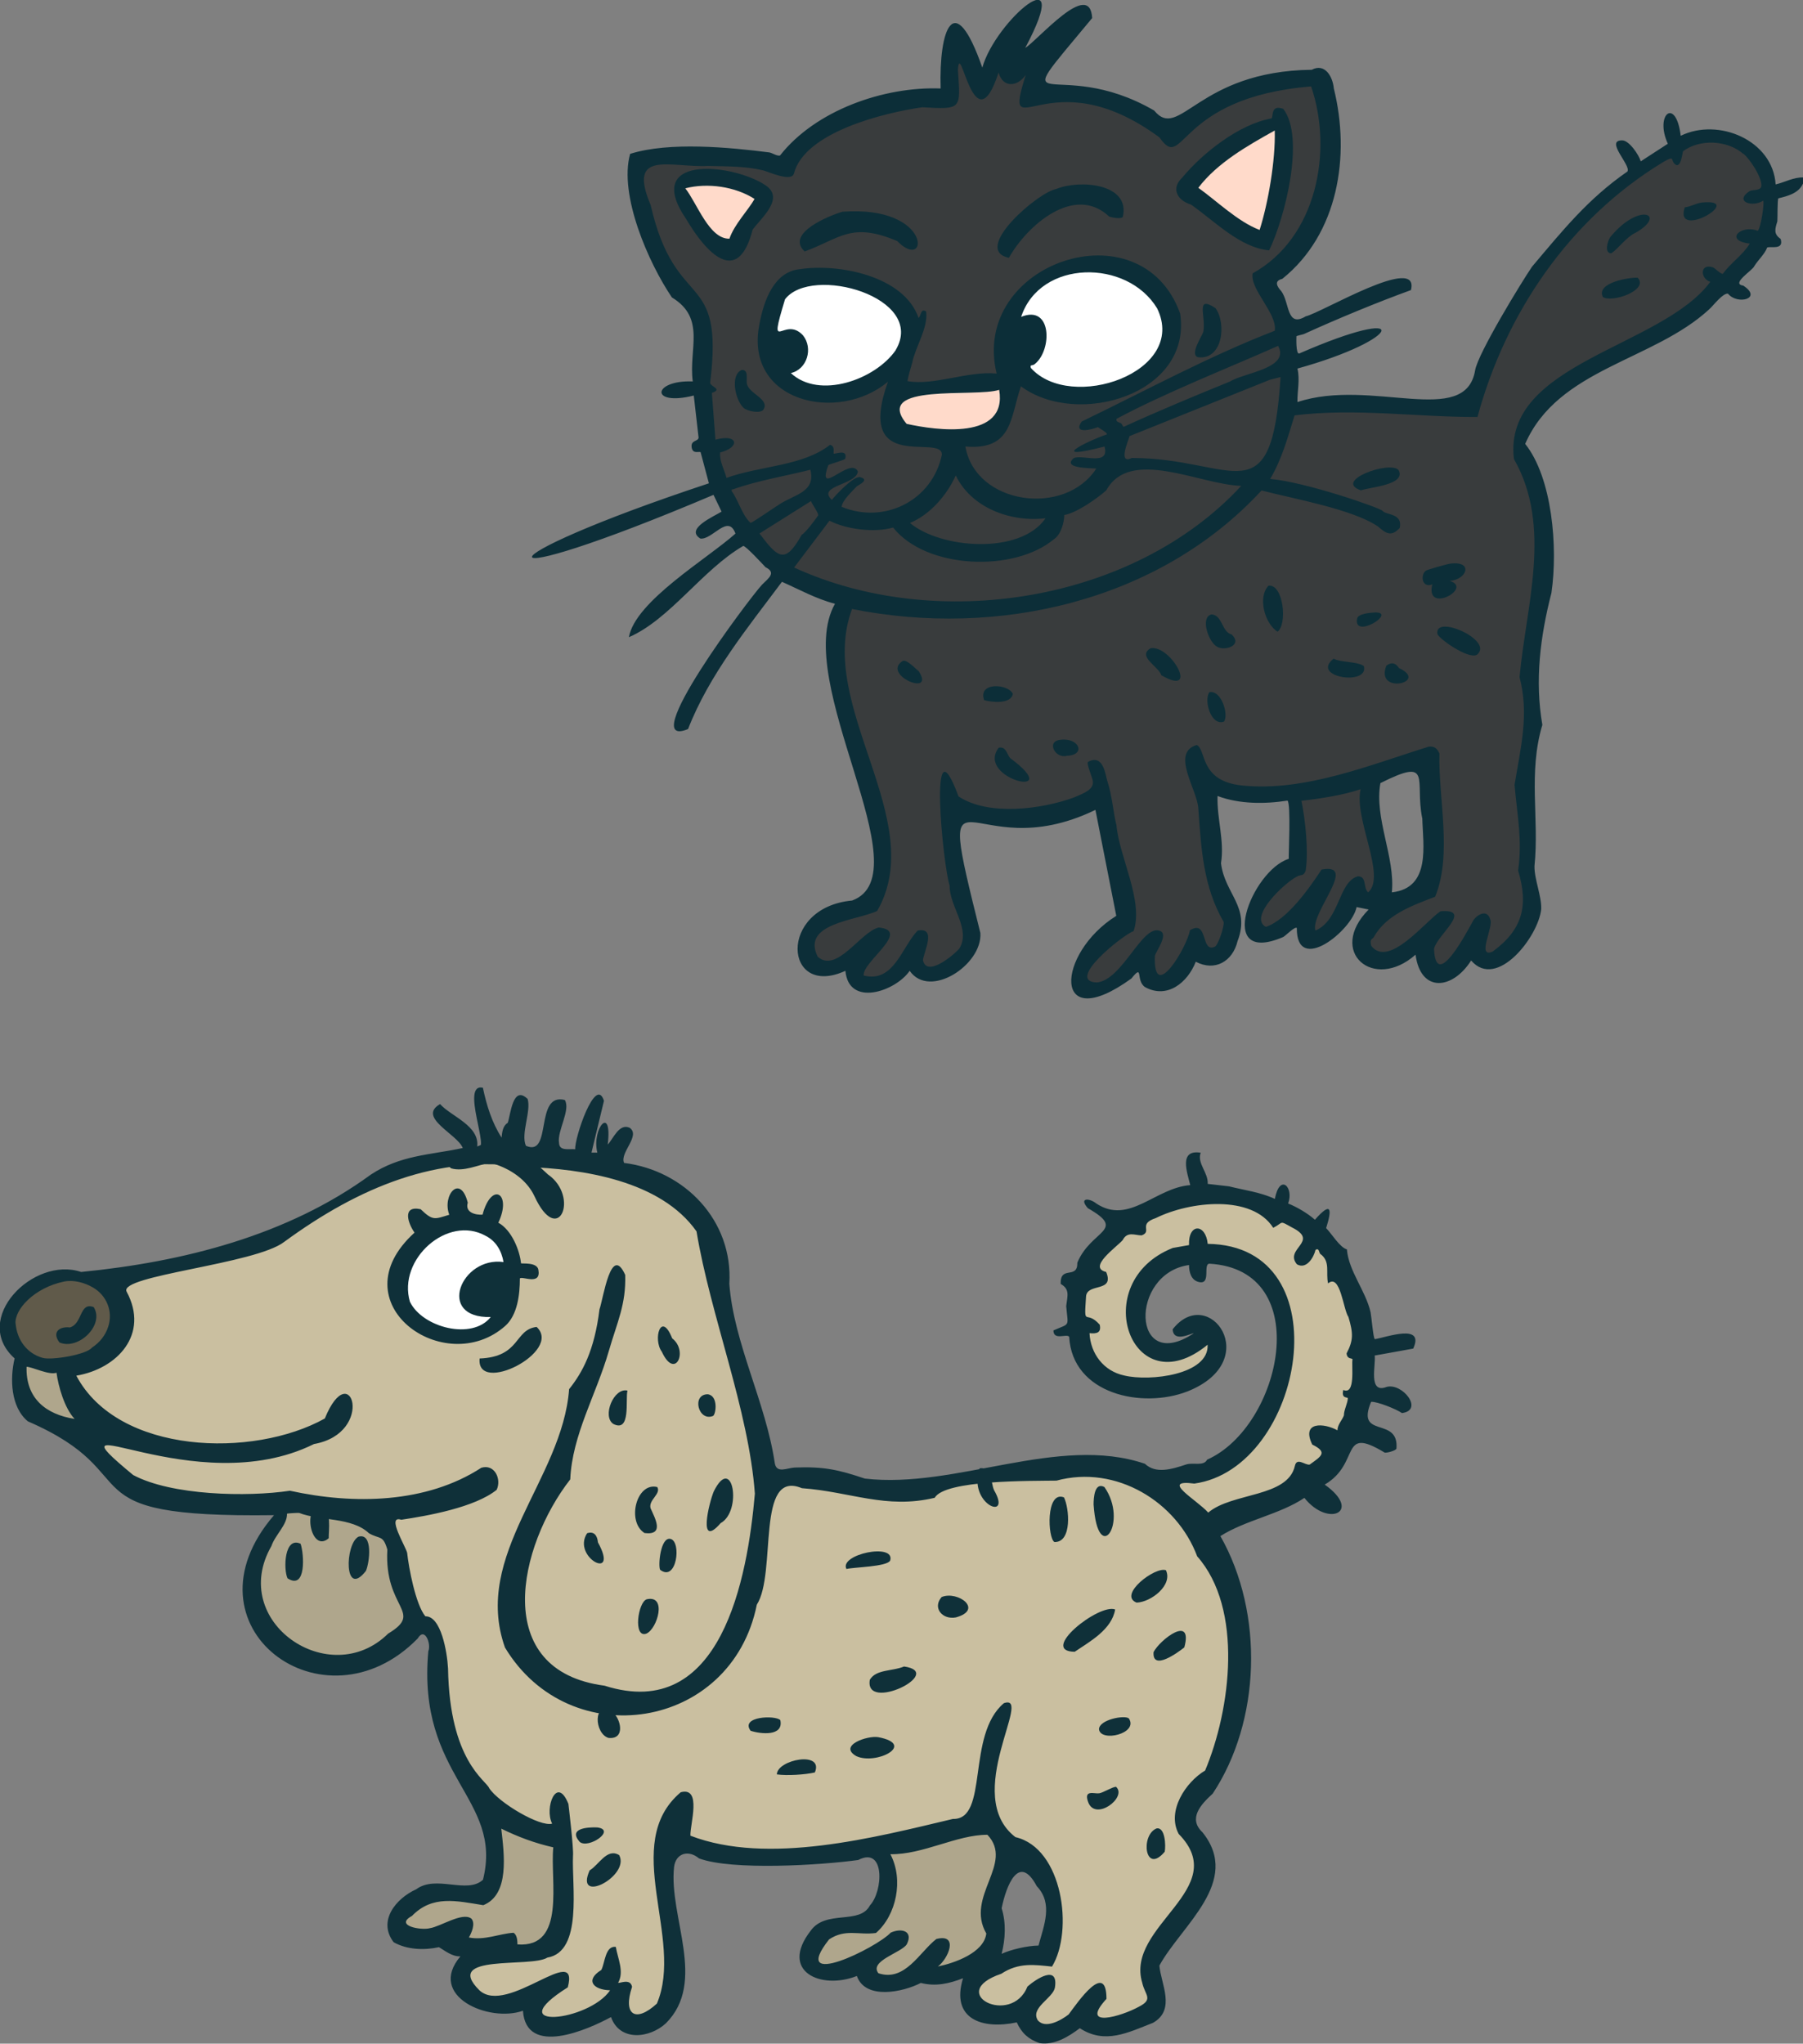 <?xml version="1.0" encoding="UTF-8"?>
<svg id="Layer_1" xmlns="http://www.w3.org/2000/svg" version="1.1" viewBox="0 0 176.46 200">
  <rect x="0" y="0" width="176.46" height="200" fill="#808080" stroke="none"/>
  <!-- Generator: Adobe Illustrator 29.1.0, SVG Export Plug-In . SVG Version: 2.1.0 Build 142)  -->
  <g id="Layer_11">
    <g>
      <path d="M4.79,133.43c-.31,0-.55-.02-.74-.08-1.7-.48-2.85-1.93-2.99-3.78-.14-1.65,1.93-3.95,5.11-4.62.23-.05.47-.07.71-.07.8,0,1.67.25,2.46.71,1.54.89,2.25,2.69,1.71,4.37-.3.94-.92,1.75-1.75,2.3-.73.78-3.46,1.17-4.51,1.17h0Z" fill="#605a4a"/>
      <path d="M7.22,139.32c-3.38-.53-5.19-2.51-5.1-5.58v-.46h.47c.28,0,.66.12,1.13.28.48.16,1.08.35,1.46.35h0c.1,0,.16-.01.18-.02l.55-.2.08.59c.19,1.41.79,3.35,1.64,4.26l.94,1-1.35-.21h0Z" fill="#afa68c"/>
      <path d="M33.02,162.44c-2.85,0-5.6-1.58-7.01-4.02-1.31-2.26-1.27-4.85.12-7.29.18-.5.48-.95.77-1.38.37-.56.73-1.09.72-1.58v-.18l.12-.14c.1-.11.21-.24,1.47-.24h.16l.07.03c.74.28,1.63.41,2.57.54,1.59.22,3.23.45,4.38,1.5.27.15.48.22.67.28.65.22.97.43,1.3,1.56l.02.08v.08c-.15,2.52.54,3.93,1.04,4.96.68,1.38.99,2.3-1.14,3.61-1.47,1.43-3.29,2.19-5.26,2.19h0Z" fill="#afa68c"/>
      <path d="M51.01,190.78c-.13,0-.26,0-.39-.01h-.17s-.12-.14-.12-.14c-.14-.14-.15-.3-.15-.45,0-.11-.01-.38-.09-.53-.4.04-.82.13-1.26.23-.67.15-1.37.29-2.1.29-.32,0-.62-.03-.91-.09l-.65-.13.33-.57c.32-.55.45-1.07.32-1.27-.07-.03-.16-.05-.27-.05-.5,0-1.25.32-1.9.6-.53.23-1.04.44-1.44.51-.18.05-.4.07-.66.07-.08,0-1.99,0-2.24-.95-.11-.43.14-.82.75-1.16,1.05-1.06,2.29-1.56,3.89-1.56.91,0,1.84.15,2.83.31l.49.08c2.04-.95,1.64-4.39,1.38-6.69l-.13-1.12.78.38c1.73.85,3.31,1.41,4.98,1.79l.41.09-.04.42c-.07.72-.05,1.63-.02,2.6.07,2.36.15,5.04-1.21,6.44-.59.61-1.39.91-2.39.91h0Z" fill="#afa68c"/>
      <path d="M86.91,193.74c-.35,0-.71-.06-1.07-.18l-.14-.05-.09-.11c-.29-.37-.29-.72-.25-.94.15-.73,1.04-1.22,1.89-1.69.42-.23.99-.54,1.1-.74.13-.27.14-.45.1-.52-.03-.06-.16-.11-.36-.11s-.42.05-.64.14c-1.1,1.09-5.02,3.15-6.67,3.15-.65,0-.93-.29-1.05-.53-.27-.56.05-1.38,1.04-2.64l.05-.06.06-.04c.93-.62,1.77-.71,2.46-.71.26,0,.51.01.77.03.26.01.51.03.78.03.23,0,.44,0,.64-.03,1.8-1.67,2.35-4.85,1.2-7.04l-.37-.71h.93c1.52.01,3.12-.47,4.66-.94,1.54-.47,3.14-.95,4.67-.95h.2l.17.15c1.56,1.65.88,3.4.22,5.1-.61,1.57-1.18,3.06-.26,4.65l.08.14-.02.16c-.3,2.51-4.31,3.47-5.11,3.63l-.38-.84c.59-.44,1.07-1.47.95-1.83,0-.03-.03-.09-.26-.09-.1,0-.22.01-.36.04-.39.32-.78.74-1.19,1.19-1.01,1.11-2.16,2.35-3.76,2.35h0Z" fill="#afa68c"/>
      <path d="M117.9,148.35c-.28-.32-.79-.73-1.29-1.13-1.09-.87-1.8-1.44-1.59-2.06.18-.51.83-.51,1.07-.51.22,0,.48.02.8.06,4.79-.71,9.76-6.77,9.28-14.42-.45-7.23-5.72-8.07-7.97-8.1h-.42l-.04-.43c-.08-.76-.39-1.08-.54-1.08-.03,0-.07.02-.11.06-.06.07-.27.34-.24,1.07l.02.42-.41.07s-1.29.23-1.53.27c-3.51,1.41-4.62,4.47-4.15,6.88.39,2.03,1.76,3.35,3.5,3.35,1.12,0,2.37-.54,3.63-1.58l.73-.6.05.94c.04.72-.21,1.36-.73,1.9-1.26,1.33-3.87,1.8-5.88,1.8-.81,0-1.55-.08-2.14-.22-2.13-.45-3.64-2.29-3.75-4.58l-.03-.55.55.06c.1,0,.19.02.27.02.16,0,.23-.02.25-.03,0,0,0-.04,0-.12-.38-.4-.61-.45-.77-.48-.76-.16-.74-.47-.61-2.51.06-.94.9-1.17,1.46-1.32.26-.07.6-.16.66-.28.01-.03.05-.13-.04-.39-.47-.18-.64-.47-.7-.69-.19-.77.63-1.58,1.73-2.57.22-.2.43-.39.56-.52.28-.51.7-.77,1.26-.77.2,0,.38.03.56.06.12.02.23.04.34.04.06-.03.08-.04.08-.04h0s-.02-.06-.02-.11c-.04-.55.08-1.11,1.23-1.5,1.8-.88,4.12-1.41,6.21-1.41,2.53,0,4.5.77,5.6,2.17.06-.04.11-.08.16-.11.17-.11.34-.23.58-.23s.46.11.91.36l.27.15c.77.39,1.19.79,1.3,1.25.13.55-.21,1.01-.48,1.37-.39.52-.48.71-.25,1.03.05.02.1.03.16.03.38,0,.79-.7.9-1.17l.04-.19.17-.1c.14-.09.28-.13.42-.13.47,0,.62.45.67.61h0c.8.63.79,1.44.79,2.15v.41h0c.92,0,1.27,1.29,1.6,2.53.12.43.26.98.37,1.13l.05.06.02.08c.47,1.58.53,2.42-.12,3.74h.02c.11.02.41.09.5.41l.03.11-.02.11c-.02.1-.01.42,0,.69.02,1.13,0,2.03-.45,2.49-.06.06-.12.1-.18.15.02.02.05.04.08.07l.11.13v.17c.01.31-.09.65-.2.98-.09.26-.18.54-.17.73v.08l-.02.08c-.07.21-.19.41-.31.61-.15.25-.3.5-.3.71v.82s-.7-.41-.7-.41c-.46-.26-1.04-.43-1.48-.43-.27,0-.47.06-.53.17-.04.06-.13.29.14.89.51.26.98.6,1.03,1.09.05.59-.48.96-1.16,1.45l-.28.2-.1.02c-.05,0-.11.01-.17.01-.24,0-.46-.09-.66-.17-.08-.03-.17-.07-.25-.09h0c-.49,2.15-2.77,2.76-4.97,3.35-1.38.37-2.8.76-3.66,1.49l-.35.3-.31-.35h-.04Z" fill="#cabfa0"/>
      <path d="M102.43,198.57c-.51,0-.94-.19-1.23-.56l-.02-.02-.02-.03c-.63-1.05.24-1.92.87-2.55.34-.34.69-.69.75-.96.09-.54-.02-.69-.02-.69h0s-.02,0-.07,0c-.39,0-1.18.48-1.73.95-.56,1.28-1.7,2.04-3.06,2.04-1.3,0-2.38-.68-2.53-1.58-.09-.56.1-1.61,2.43-2.42.96-.62,1.94-.9,3.18-.9.58,0,1.14.06,1.74.12,1.11-2.09,1.13-5.69,0-8.36-.54-1.29-1.57-2.92-3.43-3.34l-.1-.02-.08-.06c-3.49-2.68-1.99-7.75-1.1-10.78.26-.87.57-1.92.54-2.3,0,0-.02,0-.04,0-1.62,1.43-1.98,4.05-2.3,6.36-.36,2.58-.69,5.02-2.87,5.02l-1.19.28c-4.93,1.18-11.08,2.64-16.71,2.64-3.11,0-5.73-.43-8.02-1.3l-.29-.11v-.31c-.03-.31.04-.76.11-1.27.12-.8.32-2.15,0-2.52-.03-.04-.09-.08-.21-.08-.05,0-.11,0-.17.02-3.12,2.73-2.52,6.76-1.89,11.03.48,3.23.98,6.57-.23,9.4l-.04.09-.08.07c-.84.77-1.61,1.17-2.24,1.17-.41,0-.77-.17-.99-.49-.39-.54-.4-1.47-.02-2.67h0s-.04-.01-.11-.01c-.12,0-.26.03-.38.06-.12.03-.22.05-.32.05-.03,0-.07,0-.09,0l-.36.53c-1.19,1.74-4.28,2.81-5.98,2.81-1.07,0-1.41-.41-1.51-.75-.22-.75.57-1.65,2.54-2.91.12-.54.06-.71.05-.74h-.08c-.44,0-1.36.45-2.25.88-1.42.69-3.03,1.47-4.43,1.47-.75,0-1.37-.23-1.85-.68-.87-.87-1.18-1.58-.95-2.19.43-1.12,2.5-1.23,4.69-1.34,1.2-.06,2.56-.13,2.98-.4l.08-.05h.09c2.37-.41,2.24-4.41,2.15-7.34-.03-.8-.05-1.56-.02-2.17.05-.49-.24-3.27-.44-4.95-.29-.7-.5-.78-.51-.78,0,0-.12.11-.24.43-.19.53-.25,1.39.03,1.94l.26.51-.55.17c-.12.04-.26.06-.41.06-1.66,0-5.38-2.34-6.28-3.72l-.03-.04-.02-.05c-.03-.07-.2-.26-.36-.42-1.07-1.16-3.58-3.86-3.7-11.47-.11-2.18-.85-4.64-1.72-4.64h-.22l-.17-.17c-1.13-1.36-1.77-5.44-1.89-6.45-.02-.07-.2-.44-.34-.75-.63-1.31-1.02-2.22-.68-2.75.14-.22.36-.34.64-.34.09,0,.19.01.3.04,4.41-.66,7.41-1.58,8.91-2.74.13-.36.09-.79-.11-1.1-.1-.16-.28-.35-.59-.35-.07,0-.14,0-.22.03-3.19,2.06-7.14,3.1-11.73,3.1-2.33,0-4.75-.27-7.21-.81-1.41.21-3.14.32-4.88.32-2.13,0-7.44-.19-10.68-1.92l-.04-.02-.04-.03c-2.79-2.32-3.14-2.79-2.95-3.32.07-.19.26-.43.77-.43.47,0,1.26.18,2.36.44,2.2.52,5.54,1.29,9.18,1.29,3.18,0,6.02-.61,8.42-1.8l.06-.03h.07c2.66-.49,3.48-2.29,3.38-3.38-.03-.37-.17-.6-.29-.6-.22,0-.83.44-1.51,2.12l-.06.15-.15.08c-2.84,1.59-6.71,2.5-10.61,2.5-6.71,0-12.07-2.57-14.36-6.88l-.31-.58.65-.11c2.21-.37,4.07-1.6,4.86-3.2.64-1.31.55-2.81-.27-4.33-.12-.23-.12-.48-.01-.69.4-.82,2.32-1.3,6.92-2.25,3.44-.71,7.34-1.52,8.64-2.52,1.43-1.05,2.85-1.99,4.22-2.81,5.5-3.29,10.73-4.89,15.99-4.89,1.22,0,2.45.09,3.67.26,8.54.28,14.31,2.47,17.16,6.5l.06.09.02.11c.57,3.48,1.6,7.23,2.6,10.84,1.36,4.96,2.77,10.1,3.12,14.87v.08c-1.13,12.96-5.18,19.81-11.71,19.81h0c-1.12,0-2.32-.2-3.57-.6-3.73-.5-6.31-2.25-7.46-5.06-1.92-4.67.42-11.44,3.74-15.77.17-2.86,1.21-5.54,2.23-8.13.56-1.42,1.13-2.9,1.56-4.41.19-.68.39-1.28.58-1.87.59-1.81,1.05-3.25,1-5.32-.17-.36-.29-.51-.35-.56-.36.34-.8,2.17-.96,2.88-.1.45-.19.81-.27,1.05-.52,4.23-1.79,6.36-2.97,7.88-.31,3.64-1.96,7.04-3.55,10.32-2.35,4.84-4.57,9.4-2.75,14.57,2.46,4.05,6.52,6.38,11.15,6.38,5.23,0,11.16-3.23,12.61-10.46l.02-.09.05-.08c.69-1.07.85-3.23,1-5.32.24-3.21.48-6.54,2.8-6.54.34,0,.72.08,1.12.24,1.63.12,3.11.4,4.54.67,1.73.33,3.36.64,5.09.64,1.02,0,1.99-.11,2.97-.33.43-.55,1.38-.94,2.92-1.21,2.59-.46,6.2-.49,8.35-.51.34,0,.63,0,.87,0,.93-.25,1.9-.37,2.86-.37,4.93,0,9.6,3.29,11.4,8.01,4.84,5.57,3.13,15.84.79,21.41l-.06.14-.13.08c-1.7,1-3.43,3.58-2.44,5.53,3.14,3.26.91,6.06-1.05,8.53-1.61,2.02-3.13,3.93-2.45,6.17.08.33.18.58.28.8.34.78.5,1.42-.87,2.12-.97.53-2.63,1.12-3.59,1.12-.69,0-.96-.29-1.07-.54-.21-.48.04-1.08.81-1.96-.02-.78-.18-.92-.18-.92-.24,0-.89.47-2.49,2.66l-.21.29-.05.04c-.31.25-1.42,1.04-2.46,1.04v-.02ZM59.93,191.16c-.14.2-.25.56-.35.98-.09.33-.17.64-.3.88l-.06.11-.11.07c-.59.36-.67.62-.65.69.04.14.45.41,1.26.43h.39s-.2-.17-.2-.17l.18-.33c.36-.64.16-1.42-.07-2.25-.03-.13-.07-.26-.1-.4h0Z" fill="#cabfa0"/>
      <path d="M45.14,130.57c-2.28,0-4.62-1.27-5.44-2.96l-.02-.04v-.04c-.5-1.66-.13-3.49,1.02-5.02,1.19-1.59,3.02-2.58,4.78-2.58.81,0,1.59.2,2.3.6,1.05.53,1.74,1.53,1.98,2.89l.11.64-.64-.09c-.17-.02-.33-.03-.49-.03-1.86,0-3.3,1.55-3.3,2.88,0,.45.17.81.5,1.08.42.34,1.08.51,1.93.51h.17l1.01-.03-.63.79c-.71.89-1.87,1.38-3.27,1.38h0Z" fill="#fff"/>
    </g>
    <g>
      <path d="M134.54,131.03c-.14-.1-.32-2.22-.4-2.6-.48-2.12-2.14-4.01-2.32-6.16-.69-.19-1.48-1.52-2.03-2.08.58-1.85.54-2.68-1.1-.82-.68-.61-1.74-1.24-2.62-1.59.59-1.61-.82-2.99-1.3-.45-1.42-.66-2.98-.85-4.49-1.23l-2.08-.24c.06-1.12-1.06-2-.69-3.05-2.16-.34-1.33,1.91-1.02,3.17-3.44.26-5.98,3.94-9.21,1.79-.67-.54-1.73-.57-.81.47,3.88,2.21.31,2.1-1.03,5.33.03,1.7-1.69.21-1.63,2.08.92.53.66,1.15.54,2.17.18,2.1.43,1.64-1.25,2.38,0,1.02,1.29.29,1.54.62.31,5.64,7.16,7.07,11.58,5.35,7.57-3.01,2.08-10.6-1.45-6.08.07,1.4,1.96.31,2.05.4-6.07,4.03-6.32-5.86-.45-6.69,0,.7.21,1.51.99,1.67,1.19.25.36-1.73.99-1.8,10.45.59,7.07,15.96-.21,19.18-.33.66-1.33.26-2.02.46-1.47.49-3,.95-4.07-.06-8.49-2.88-18.48,2.49-27.41,1.45-2.59-.87-4.02-1.19-6.86-1.08-.73.03-1.77.62-1.95-.42-.87-5.94-4.02-11.76-4.45-17.56.38-6.18-4.36-11.09-10.3-11.83-.46-1,1.65-2.65.55-3.44-1.04-.48-1.62,1.1-2.15,1.64.47-4-1.6-1.56-1.02.79h-.57l1.22-5.07c-.81-2.55-2.91,3.69-2.81,4.74-.64-.06-1.56.21-1.59-.63-.19-1.16,1.16-3.23.57-4.19-3.01-.76-1.19,5.64-3.81,4.48-.52-1.17.53-3.36.17-4.58-1.46-1.41-1.66,1.53-1.95,2.34-.48.28-.55.91-.6,1.44-.96-1.49-1.47-3.18-1.83-4.88-2.25-.5.83,6.51-.56,5.79.27-2.08-2.56-2.98-3.63-4.19-2.28,1.31,1.73,2.96,2.22,4.3-3.25.69-6.11.69-9.01,2.61-8.14,5.96-18.37,8.54-28.34,9.52-4.67-1.58-10.81,4.61-6.51,8.46-.47,1.98-.39,4.77,1.3,6.16,12.23,5.3,3.05,9.46,24.09,9.18-9.4,10.9,4.88,21.46,14.06,12.07.7-1.19,1.34.55,1.04,1.24-1.13,12.33,7.35,14.36,5.35,22.37-1.58,1.45-4.57-.52-6.55.94-1.96.89-3.78,3.08-2.2,5.17,1.31.75,3.01.8,4.44.49.61.36,1.27.92,2.1.9-3.3,3.89,2.79,6.51,6.12,5.32.31,4.54,6.37,1.84,8.62.62.85,2.4,3.75,2.1,5.37.61,4.05-4.05.27-10.41.8-15.29.17-1.39,1.44-1.7,2.44-.85,3.23,1.21,11.98.66,15.58.16,2.67-1.39,2.43,3.09,1.15,4.44-1,1.93-4.31.39-5.8,2.48-3.09,3.98.99,5.82,4.52,4.43.84,2.37,4.52,1.58,6.26.68,1.45.37,2.77.07,4.13-.46-1.22,4,1.87,5.04,5.26,4.32.49,1.06,1.13,1.64,2.23,2.03,1.47.23,2.86-.65,3.94-1.46,2.47,1.61,4.73.42,7.17-.53,2.26-1.29.76-3.83.62-5.6,2.13-3.91,8.08-8.22,4.22-13.04-1.44-1.35-.17-2.72,1-3.79,4.67-7.05,5.06-17.6.75-25.2,2.44-1.56,5.81-2.12,8.22-3.74,2.34,2.94,5.71,1.35,1.99-1.3,3.57-2.09,1.4-5.84,5.87-3.13.24.04,1.08-.19,1.15-.39.27-3.22-4.02-.9-2.48-4.58.61-.04,2.48.72,3.02,1.1,2.17-.28.05-2.98-1.5-2.56-1.85.72-1.03-2.19-1.17-3.07l3.77-.68c1.15-2.5-2.6-1.11-3.77-.92v-.04s-.01,0-.01,0ZM1.52,129.54c-.11-1.38,1.82-3.51,4.74-4.12.94-.19,2,.09,2.84.58,1.34.78,1.97,2.33,1.5,3.81-.27.87-.86,1.6-1.61,2.08-.51.68-3.93,1.25-4.81,1-1.56-.44-2.52-1.78-2.65-3.36h0ZM2.59,133.76c.56,0,2.21.85,2.94.58.18,1.34.78,3.46,1.77,4.52-2.83-.44-4.79-2.03-4.7-5.1h0ZM38,159.86c-5.71,5.66-15.69-1.14-11.44-8.55.38-1.12,1.56-2.08,1.53-3.17.04-.04,1.05-.09,1.18-.08,2.07.8,5.16.4,6.84,1.99,1.07.62,1.37.12,1.8,1.6-.33,5.82,3.61,6.08.1,8.21h0ZM46.11,187.75c-.88-.64-3.01.8-4.03.95-.85.24-3.52-.24-1.76-1.2,2-2.06,4.35-1.47,6.98-1.05,2.6-1.04,2.04-5,1.76-7.49,1.63.8,3.25,1.41,5.09,1.83-.33,3.29,1.29,9.85-3.5,9.5-.04-.04.07-.84-.39-1.14-1.37.08-2.83.77-4.37.46.23-.4.7-1.38.22-1.87h0ZM91.79,192.45c1.02-.75,2.08-3.26-.15-2.69-1.64,1.27-3.07,4.22-5.67,3.35-.94-1.21,2.28-2.01,2.78-2.84.65-1.29-.51-1.62-1.58-1.13-1.38,1.49-10,5.71-6.03.66,1.6-1.07,2.88-.4,4.59-.63,2-1.74,2.73-5.22,1.41-7.71,3.19.06,6.49-1.91,9.5-1.9,2.66,2.82-2.21,6.02-.11,9.66-.23,1.9-3.14,2.9-4.74,3.23h0ZM117.95,173.27c-1.88,1.11-3.8,3.96-2.59,6.21,5.27,5.37-5.26,8.98-3.57,14.56.27,1.23,1.14,1.6-.35,2.36-1.69.93-5.85,2.16-3.15-.78,0-3.77-2.8.31-3.7,1.52-.71.56-2.3,1.47-3.03.56-.73-1.21,1.45-2.12,1.68-3.16.39-2.36-1.87-.84-2.68-.13-1.59,3.96-8.08.62-2.56-1.25,1.69-1.12,3.25-.88,4.96-.7,2.13-3.49,1.06-11.6-3.58-12.67-5.3-4.07,1.82-14.12-1.13-13.11-3.71,3.13-1.44,11.42-4.99,11.33-7.64,1.81-18.1,4.56-25.69,1.64-.05-1.09,1.16-4.82-.95-4.25-5.95,5.04.38,14.31-2.33,20.68-2.09,1.92-3.35,1.11-2.43-1.64-.17-.88-1.24-.3-1.36-.4.61-1.09-.04-2.37-.23-3.51-1.05-.13-1.06,1.59-1.42,2.26-1.63,1.01-.77,1.95.86,1.99-2.08,3.07-10.91,3.97-4.14-.29,1.19-4.54-5.94,2.83-8.66.28-3.62-3.6,5.07-2.17,6.66-3.19,3.49-.58,2.38-7.03,2.51-9.95.08-.7-.45-5.09-.45-5.09-1.14-2.86-2.38.41-1.59,1.93-1.19.35-5.23-2.05-6.16-3.47-.3-.77-3.88-2.64-4.03-11.72-.09-1.64-.69-5.14-2.22-5.1-.96-1.16-1.63-4.79-1.78-6.2-.1-.57-2.09-3.74-.58-3.25,2.55-.38,7.2-1.2,9.34-2.93.49-1.04-.19-2.55-1.5-2.16-5.37,3.49-12.47,3.63-18.73,2.25-4.19.63-11.6.47-15.35-1.54-9.17-7.6,6.03,2.76,17.7-3.03,6.08-1.08,3.6-8.72,1.06-2.5-7.01,3.91-20.23,3.53-24.32-4.19,4-.67,7.18-4.04,4.92-8.23-.8-1.58,12.6-2.68,15.42-4.86,7.36-5.39,15.07-8.57,23.55-7.34,5.66.18,13.3,1.33,16.81,6.31,1.36,8.24,5.11,17.45,5.71,25.67-.72,8.25-3.28,22.43-14.71,18.79-11.21-1.47-8.43-13.68-3.36-20.19.2-4.39,2.53-8.25,3.78-12.58.81-2.81,1.69-4.53,1.6-7.43-1.39-3.09-2.13,2.25-2.52,3.38-.5,4.05-1.67,6.17-2.97,7.8-.66,8.84-9.5,16.19-6.28,25.28,6.33,10.53,22.18,8.12,24.65-4.19,1.98-3.09-.14-13.3,4.41-11.4,4.74.34,8.23,2.08,13,.94,1-1.77,9.48-1.64,11.92-1.68,5.84-1.58,11.78,2.08,13.77,7.41,4.53,5.13,3.3,14.97.76,21h0s0-.01,0-.01ZM98.03,186.75c.44-2.17,1.68-5.45,3.44-2.16,1.63,1.71.69,3.85.17,5.81-1.12.02-2.69.39-3.61.81.37-1.47.45-3.03,0-4.46h0ZM131.47,136.02c-.21.85.35.69.44.8.01.46-.39,1.18-.38,1.69-.14.43-.64.91-.63,1.47-1.29-.72-3.58-.91-2.47,1.39,1.57.77.87,1.15-.25,1.96-.44.09-1.26-.75-1.45.13-.71,3.11-6.14,2.58-8.48,4.57-1.1-1.24-4.81-3.29-1.36-2.84,10.71-1.48,14.65-23.3,1.31-23.46-.2-2.02-1.92-2.03-1.83.12,0,0-1.59.28-1.59.28-8.43,3.35-4.04,15.58,3.41,9.47.15,2.95-5.68,3.62-8.17,3.01-2.01-.43-3.29-2.14-3.39-4.14.68.07,1.18-.02,1-.83-1.4-1.57-1.55.43-1.34-2.75.09-1.38,2.82-.36,1.97-2.41-1.86-.44,1.02-2.43,1.62-3.12.45-.89,1.21-.46,1.85-.46,1.09-.39-.4-1.1,1.38-1.69,3.37-1.67,9.44-2.31,11.5.95,1.07-.55.54-.75,1.83-.04,2.76,1.38-.79,2.07.49,3.61.95.54,1.66-.71,1.82-1.41.35-.23.35.26.45.38,1.05.75.53,1.82.78,2.9,1.2-1.02,1.49,2.59,1.99,3.28.48,1.61.49,2.29-.18,3.57.06.61.54.43.58.58-.12.61.33,3.56-.92,2.99h0,0Z" fill="#0f3039"/>
      <path d="M47.23,118.86c.88-3.29,2.91-2.08,1.54.8,1.33.72,2.11,2.77,2.22,3.97.07.07,1.56-.14,1.7.63.29,1.59-1.57.6-1.81.85,0,1.6-.24,3.58-1.42,4.64-5.93,5.27-16.5-2.23-8.89-9.12-.62-.87-1.27-2.69.6-2.29,1.2,1.15,1.36.98,2.8.54-.72-1.92,1.09-4.04,1.81-1.18-.29.97.76,1.22,1.47,1.17h0,0ZM47.54,120.95c-3.73-2.1-8.65,2.29-7.42,6.45,1.24,2.54,6.1,3.78,7.91,1.49-5.39.14-2.9-5.96,1.25-5.38-.19-1.09-.73-2.05-1.74-2.56h0Z" fill="#0f3039"/>
      <path d="M9.17,127.92c1.09,1.74-1.49,4.25-3.35,3.46-.78-1.03.02-1.59,1.02-1.47,1.26-.37.92-2.52,2.33-1.99h0Z" fill="#0e2f38"/>
      <path d="M53.66,114.96c3.08,2.18.98,7.17-1.36,2.09-.8-1.7-2.56-2.79-4.32-3.26-1.21.21-2.59.91-3.83.55-1.72-1.36,2.44-1.91,2.97-2.33,2.44-.57,4.89,1.38,6.53,2.95Z" fill="#0f3039"/>
      <path d="M46.94,132.95c4.03-.16,3.37-2.83,5.58-3.09,2.59,2.42-5.92,6.71-5.58,3.09Z" fill="#0f3039"/>
      <path d="M109.14,157.51c-.33,1.97-2.48,3.14-3.96,4.14-3.55-.04,2.37-4.75,3.96-4.14Z" fill="#0f3039"/>
      <path d="M70.53,149.06c-2.26,2.6-1.14-2-.67-3.11,1.85-3.72,2.81,1.93.67,3.11Z" fill="#0f3039"/>
      <path d="M88.48,163.09c4.14.59-3.91,4.55-3.35,1.3.61-1.04,2.21-.82,3.35-1.3Z" fill="#0f3039"/>
      <path d="M108.09,145.53c2.4,3.44-.64,7.9-1.06,1.71,0-.66.09-2.23,1.06-1.71Z" fill="#0f3039"/>
      <path d="M64.33,145.53c.39.68-.88,1.25-.66,2.07.4.92,1.43,2.68-.59,2.43-1.77-1.11-.8-5.01,1.25-4.5Z" fill="#0f3039"/>
      <path d="M85.97,170.01c3.73.72-.2,2.74-2.15,1.86-1.84-1.04,1.08-2.05,2.15-1.86Z" fill="#0f3039"/>
      <path d="M60.6,181.55c1.1,2.05-4.42,4.92-2.89,1.49.91-.53,1.69-2.22,2.89-1.49Z" fill="#0f3039"/>
      <path d="M114.11,153.67c.69,1.46-1.45,3.12-2.87,3.17-1.86-.74,1.81-3.56,2.87-3.17Z" fill="#0f3039"/>
      <path d="M104.13,146.54c.52,1.03.82,4.42-.93,4.37-.66-.34-.87-5.07.93-4.37Z" fill="#0f3039"/>
      <path d="M115.91,161.22c-.56.45-3.16,2.38-3.01.46.62-1.21,3.89-3.73,3.01-.46Z" fill="#0f3039"/>
      <path d="M63.31,156.51c1.98-.43,1.04,2.87-.04,3.36-1.33.5-.84-3.12.04-3.36Z" fill="#0f3039"/>
      <path d="M64.77,132.28c-.89-1.2-.08-4.06,1.02-1.3,1.61,1.24.28,4.13-1.02,1.3Z" fill="#0f3039"/>
      <path d="M92.16,156.29c1.6-.64,4.14,1.25,1.38,2-1.31.24-2.31-.94-1.38-2Z" fill="#0f3039"/>
      <path d="M87.12,152.73c-.35.61-3.53.63-4.28.82-.74-1.44,4.82-2.6,4.28-.82Z" fill="#0f3039"/>
      <path d="M95.88,143.69c1.28-.14,1.04,1.31,1.41,2.15,1.82,3.13-2.64,1.38-1.41-2.15Z" fill="#0f3039"/>
      <path d="M59.91,167.51c.87.67,1.33,2.75-.36,2.57-1.39-.42-1.54-3.69.36-2.57Z" fill="#0f3039"/>
      <path d="M61.41,136.09c-.22.88.36,4.15-1.39,3.26-1.11-.75.05-3.58,1.39-3.26Z" fill="#0f3039"/>
      <path d="M79.75,173.46c-.95.22-2.73.33-3.72.19.03-1.45,4.63-2.34,3.72-.19Z" fill="#0f3039"/>
      <path d="M109.22,174.86c1.16,1.02-2.07,3.47-2.74,1.45-.41-1.19.62-.74,1.1-.81.39-.06,1.23-.6,1.64-.64h0Z" fill="#0f3039"/>
      <path d="M113.19,178.94c.85-.17.92,1.71.8,2.28-1.94,2.3-2.4-1.63-.8-2.28Z" fill="#0f3039"/>
      <path d="M64.61,153.63c-.22-.38.03-3.29,1.03-3.02,1.07.29.59,4.25-1.03,3.02Z" fill="#0f3039"/>
      <path d="M110.48,168.17c.98,1.49-2.76,2.36-2.92,1.07,0-.95,2.5-1.42,2.92-1.07Z" fill="#0f3039"/>
      <path d="M57.46,150.05c.68-.23,1,.23,1.06.89,2.16,3.92-2.6,1.47-1.06-.89Z" fill="#0f3039"/>
      <path d="M73.46,169.38c-1.04-1.42,2.44-1.54,2.91-1.04.35,1.62-1.95,1.36-2.91,1.04Z" fill="#0f3039"/>
      <path d="M58.45,178.84c1.9.24-.85,2.13-1.71,1.42-1.16-1.31.7-1.46,1.71-1.42Z" fill="#0f3039"/>
      <path d="M69.79,138.57c-1.46.59-2.12-2.13-.52-2.12,1.04.14.81,1.93.52,2.12Z" fill="#0f3039"/>
      <path d="M35.08,150.39c1.45-.42,1.09,2.55.73,3.35-2.16,2.75-2.06-2.64-.73-3.35Z" fill="#0f3039"/>
      <path d="M29.42,151.08c.34.98.58,4.58-1.28,3.38-.41-.87-.33-4.14,1.28-3.38Z" fill="#0f3039"/>
      <path d="M32.17,150.54c-1.76,1.54-2.67-3.33-.65-3.2.95.48.64,2.42.65,3.2Z" fill="#0f3039"/>
    </g>
  </g>
  <g id="Layer_2">
    <g>
      <path d="M128.28,91.21c-.27-.88.37-2.1,1.06-3.4.37-.69,1.05-1.99.89-2.25-.01-.01-.09-.05-.29-.05-.09,0-.2,0-.32.02-2.13,3.24-3.95,5.08-5.58,5.63l-.19.07-.18-.1c-.47-.26-.73-.69-.72-1.21.02-1.69,2.86-4.09,3.76-4.54.2-.11.39-.15.52-.17.03,0,.05,0,.08-.01,0,0,.01-.04.04-.09.26-1.85-.03-4.72-.42-6.61l-.1-.51.51-.06c2.49-.29,4.34-.66,5.68-1.11l.8-.27-.19.83c-.27,1.17.19,2.94.63,4.65.61,2.38,1.2,4.63-.04,5.69l-.31.27-.31-.27c-.33-.29-.41-.71-.47-1.04-.02-.13-.07-.36-.11-.4h0s-.01,0-.05,0c-.68.24-1.04,1.09-1.47,2.07-.53,1.22-1.13,2.6-2.56,3.2l-.48.2-.16-.5h0Z" fill="#393c3d"/>
      <path d="M107.36,96.63c-1.1-.04-1.35-.59-1.39-.91-.22-1.52,3.45-4.3,4.61-4.93.48-1.69-.19-3.9-.84-6.05-.42-1.38-.81-2.69-.92-3.88-.13-.5-.22-1.06-.32-1.66-.14-.87-.29-1.78-.55-2.58-.04-.1-.07-.26-.11-.43-.11-.46-.31-1.33-.7-1.33-.04,0-.09,0-.15.02.06.22.17.56.24.76.13.38.21.61.22.77.12,1.12-.93,1.57-1.95,2l-.17.08c-2,.73-4.42,1.16-6.49,1.16-2.18,0-3.96-.44-5.26-1.3l-.13-.09-.05-.15c-.38-1.03-.65-1.56-.81-1.84-.34,1.8.36,8.9.83,10.24l.03.08v.08c0,.75.3,1.53.63,2.34.53,1.33,1.08,2.7.26,4.07l-.02.03-.02.03c-.43.5-2.06,1.94-3.21,1.94-.61,0-1.04-.37-1.17-1.03v-.08s0-.08,0-.08c.03-.25.12-.55.22-.89.11-.38.39-1.28.24-1.47,0-.01-.07-.03-.17-.03-.03,0-.07,0-.11,0-.37.42-.7.96-1.06,1.54-.87,1.4-1.84,3-3.68,3-.29,0-.59-.04-.9-.12l-.31-.08-.04-.32c-.09-.72.6-1.5,1.39-2.41.41-.46,1.25-1.43,1.17-1.69h0s-.09-.12-.6-.18c-.53.17-1.22.78-1.89,1.39-1.01.91-2.05,1.86-3.15,1.86-.47,0-.9-.17-1.29-.51l-.07-.06-.04-.08c-.4-.8-.46-1.53-.17-2.16.61-1.34,2.58-1.88,4.33-2.34.67-.18,1.3-.35,1.76-.54,2.46-4.44.78-9.43-.99-14.71-1.64-4.88-3.33-9.93-1.58-14.63l.14-.38.39.08c3.08.61,6.24.93,9.39.93,11.95,0,22.97-4.51,30.25-12.39l.19-.21.27.07c.66.17,1.51.37,2.4.58,3.18.73,7.14,1.64,9.14,3.02h.02s.02.03.02.03c.32.28.65.56.88.56.13,0,.3-.09.49-.29.06-.41-.13-.52-.76-.71-.29-.09-.6-.18-.81-.39-.67-.39-7.44-2.73-10.72-3l-.76-.06.39-.65c.97-1.62,1.53-3.46,2.08-5.24.09-.29.36-1.17.36-1.17l.68-.08c1.47-.17,3.06-.25,4.85-.25,2.12,0,4.27.11,6.35.23,1.99.11,4.04.22,6.02.22,2.09-7.47,5.95-14.14,11.17-19.31,2.17-2.16,4.59-4.04,7.16-5.59.53-.31.75-.4.96-.4.26,0,.44.13.56.39.04-.13.07-.3.11-.51.03-.18.05-.26.1-.35l.05-.09.08-.06c.81-.61,1.88-.94,3.02-.94,1.27,0,2.5.42,3.38,1.15l.12.09c.67.57,1.91,2.37,1.91,3.44,0,.82-.78.91-1.12.95-.1,0-.21.02-.28.04-.18.13-.27.22-.31.28.07.03.2.07.39.07h0c.27,0,.55-.08.77-.21l.12-.08h.48l.14.36c.12.37-.17,3.03-.72,3.44l-.21.16-.25-.1c-.2-.08-.41-.12-.63-.12-.4,0-.67.14-.78.23.09.06.32.17.85.23l.73.09-.38.63c-.41.68-.96,1.21-1.48,1.72-.43.41-.83.8-1.15,1.25l-.05.07-.07.05c-.09.07-.2.1-.32.1-.29,0-.54-.21-.84-.45-.09-.08-.23-.19-.28-.21-.09-.03-.18-.04-.23-.04-.06,0-.09.01-.09.02,0,0-.02.07,0,.17.04.14.16.31.39.38l.64.19-.4.54c-1.91,2.6-5.53,4.42-9.02,6.17-4.78,2.41-9.73,4.89-10.13,9.32-.05.45-.04.91,0,1.42,2.94,5.22,2.05,11.05,1.2,16.69-.25,1.65-.49,3.22-.63,4.77.81,3.17.31,6.01-.22,9.02-.09.52-.18,1.04-.27,1.57.06.71.14,1.38.21,2.04.23,2.07.45,4.02.14,6.29,1.08,3.68.27,6.18-2.7,8.35l-.04.03-.05.02c-.21.09-.4.14-.56.14-.25,0-.46-.1-.61-.29-.34-.43-.13-1.17.1-2.02.1-.39.28-1.04.23-1.21l-.02-.04v-.03c-.04-.11-.09-.24-.17-.24-.14,0-.4.15-.62.42l-.12.22c-1.7,3.12-2.69,4.33-3.53,4.33-1.01,0-1.06-1.48-1.08-1.97v-.12c.15-.56.65-1.2,1.14-1.81.3-.37.78-.98.84-1.24-.07-.02-.2-.05-.47-.05-.08,0-.15,0-.24,0-.34.25-.79.68-1.28,1.13-1.36,1.27-3.05,2.86-4.51,2.86-.61,0-1.13-.27-1.53-.78l-.06-.08-.02-.1c-.14-.59-.06-.91.28-1.18.01,0,.03-.02.04-.04,1.22-2.21,3.69-3.15,5.87-3.99l.17-.06c1.02-2.67.76-5.93.51-9.09-.12-1.56-.24-3.04-.21-4.46-.15-.29-.26-.31-.41-.31h-.07c-.95.3-1.93.62-2.93.95-4.19,1.38-8.94,2.95-13.53,2.95-.68,0-1.34-.03-1.98-.1-3.18-.34-3.82-2.16-4.21-3.26-.08-.23-.17-.49-.26-.63-.21.09-.36.23-.44.4-.33.65.14,1.91.55,3.02.3.81.58,1.57.62,2.2l.02.36c.26,3.75.5,7.3,2.39,10.55l.04.08v.09c.1.56-.51,2.54-1.04,2.88l-.02.02h-.03c-.2.11-.38.16-.56.16-.74,0-.97-.72-1.14-1.25-.08-.25-.21-.67-.33-.67-.03,0-.1,0-.22.07-.35,1.31-2.03,4.53-3.29,4.53h0c-.23,0-.44-.09-.61-.26-.33-.35-.46-1-.42-2.11v-.09c.05-.18.16-.38.32-.67.15-.28.55-1.03.48-1.23-.07,0-.11-.02-.15-.02-.53,0-1.35,1.07-2.08,2.02-1.06,1.38-2.26,2.94-3.73,3.09h-.07,0Z" fill="#393c3d"/>
      <path d="M120.94,46.57c-.98,0-2.11-.22-3.42-.48-1.2-.23-2.55-.5-4.08-.66-.84-.09-1.7-.14-2.56-.14-.19.08-.36.12-.52.12-.26,0-.47-.11-.61-.31-.34-.48-.09-1.31.26-2.26.04-.13.08-.23.1-.29l.06-.23,13.99-5.62,1.7-.43-.04.65c-.46,7.21-1.69,9.64-4.86,9.64h0Z" fill="#393c3d"/>
      <path d="M109.85,42.22c-.26-.08-.37-.29-.43-.41h0c-.17-.06-.46-.17-.59-.47-.07-.17-.06-.37.03-.56l.07-.14.14-.07c.61-.32,1.23-.64,1.86-.96,2.98-1.48,6.26-2.87,9.43-4.23,1.59-.68,3.1-1.32,4.55-1.97l.4-.17.21.38c.28.52.33,1.02.15,1.47-.42,1.05-1.99,1.56-3.38,2.01-.67.22-1.31.43-1.66.64l-.03.02h-.04c-3.34,1.38-6.88,2.84-10.25,4.38l-.29.13-.17-.05h0Z" fill="#393c3d"/>
      <path d="M76.59,54.74c-.87,0-1.62-.89-2.64-2.26l-.31-.41,5.97-3.76.2.55c.03.08.16.3.26.46.34.56.52.87.48,1.16v.1s-.07.09-.07.09c-.08.13-.34.49-.62.85-.57.73-.87,1.02-1.07,1.16-.7,1.24-1.35,2.05-2.2,2.05h0Z" fill="#393c3d"/>
      <path d="M73.15,51.52c-.57-.5-.91-1.23-1.24-1.93-.22-.46-.43-.9-.68-1.25l-.07-.09-.02-.11c-.01-.1-.05-.34.11-.53.07-.08.19-.17.39-.18,1.63-.59,3.39-.97,5.09-1.35l.32-.07c.73-.16,1.44-.32,2.14-.5l.46-.11.12.45c.42,1.63-.49,2.39-1.2,2.82-.3.18-.63.35-.96.5-.36.17-.74.35-1.06.57-.16.09-.57.37-1,.66-1.76,1.17-1.87,1.22-2.05,1.24l-.2.02-.15-.13h0Z" fill="#393c3d"/>
      <path d="M93.58,59.33c-5.72,0-11.27-1.16-16.05-3.36l-.53-.25,3.06-4.06.99-1.31.35.18c1.06.54,2.56.87,4,.87.69,0,1.35-.08,1.88-.23l.3-.09.19.25c1.56,1.96,4.68,3.18,8.16,3.18h0c2.78,0,5.3-.77,6.91-2.1l.02-.02h.02c.5-.34.78-1.38.79-1.99v-.4l.4-.06c.99-.15,2.85-1.4,3.81-2.24.85-1.49,2.27-2.22,4.35-2.22.37,0,.76.02,1.18.07,1.3.14,2.67.47,3.99.79,1.5.36,2.91.7,4.07.74l1.04.03-.7.76c-6.63,7.17-17.19,11.45-28.24,11.45h-.01Z" fill="#393c3d"/>
      <path d="M85.21,50.63c-1.03,0-2.05-.2-3.03-.61l-.32-.13.03-.35c.02-.31.19-.63.41-.95-.2.21-.39.42-.53.6l-.32.4-.37-.35c-.38-.36-.54-.72-.47-1.08.11-.63.82-.93,1.57-1.24.42-.17,1.01-.43,1.22-.68-.3,0-.83.32-1.21.54-.47.27-.85.49-1.18.49h0c-.23,0-.43-.1-.54-.27-.22-.31-.17-.76.16-1.67l.04-.1.08-.08c.11-.1.25-.16.71-.3h-.02l-.18-.16-.14-.14v-.19c0-.06.01-.17.01-.17-1.33.9-2.87,1.34-4.24,1.66-.58.13-1.17.26-1.75.37-1.3.26-2.64.54-3.86.97l-.49.17-.13-.51c-.06-.25-.16-.5-.25-.76-.22-.59-.44-1.2-.38-1.89l.03-.34.33-.08c.55-.14.83-.34.94-.45-.06-.01-.15-.03-.28-.03-.24,0-.55.05-.89.14l-.55.15-.42-5.51.18-.06c-.14-.12-.27-.27-.32-.49v-.08s0-.08,0-.08c.76-6.15-.28-7.35-1.86-9.17-1.27-1.46-2.84-3.26-3.94-8.04-.76-1.8-.88-2.98-.38-3.73.51-.78,1.55-.87,2.4-.87.5,0,1.04.04,1.62.08.61.04,1.24.09,1.86.09.19,0,.37,0,.56-.01.32,0,.61.01.9.02,1.52.03,3.09.07,4.61.43.14.03.33.1.57.19.51.18,1.27.45,1.74.45.09,0,.14,0,.17-.02.51-1.91,2.37-3.54,5.54-4.85,3-1.23,6.16-1.78,7.39-1.95h.17c.71.04,1.27.07,1.72.07.65,0,1-.07,1.14-.21.25-.26.18-1.18.09-2.57l-.03-.48v-.03c.03-.4.08-1.06.63-1.06.44,0,.58.38.92,1.29.55,1.47.96,2.22,1.22,2.22,0,0,.49-.03,1.23-2.3l.49-1.49.42,1.51c.1.35.31.78.76.78.36,0,.77-.26,1.05-.69l.84.41c-.17.55-.69,2.2-.59,2.58.02,0,.04,0,.08,0,.21,0,.56-.07.97-.16.76-.16,1.81-.38,3.12-.38,3.04,0,6.1,1.16,9.34,3.55l.06.05.04.07c.45.65.68.75.77.75h0c.22,0,.65-.41,1.1-.85,1.61-1.55,4.61-4.44,12.55-5.09l.37-.03.12.35c2.18,6.36.62,15.05-5.72,18.73.02.58.52,1.4,1.01,2.2.66,1.08,1.34,2.19,1.17,3.21l-.05.26-.25.09c-4.54,1.75-9.02,3.98-13.36,6.15l-.65.33-.56-1.1.43-.21c3.14-1.51,4.69-4.13,4.24-7.19-1.23-3.38-3.98-5.32-7.56-5.32-3.08,0-6.14,1.46-7.99,3.81-1.13,1.43-2.3,3.84-1.5,7.17l.16.65-.66-.07c-.21-.02-.44-.03-.68-.03-1.09,0-2.28.22-3.43.43-1.16.21-2.35.43-3.46.43-.43,0-.83-.03-1.2-.1l-.44-.08.06-.44c.06-.44.26-1.14.41-1.65l.07-.23c.13-.61.39-1.28.65-1.92.25-.62.51-1.26.63-1.87l-.43.4-.24-.7c-1.08-3.16-5.56-4.59-9.26-4.59-.64,0-1.25.04-1.8.13-1.82.17-3.03,1.86-3.6,5.03-.39,1.95-.04,3.64.99,4.9,1.15,1.4,3.08,2.21,5.3,2.21,2.03,0,4.05-.71,5.52-1.94l1.33-1.11-.58,1.64c-.81,2.29-.93,3.89-.35,4.75.62.91,2,.96,3.22,1,1.15.04,2.46.09,2.43,1.25v.09c-.76,3.55-3.81,6.04-7.44,6.04h0Z" fill="#393c3d"/>
      <path d="M105.74,38.33c-2.2,0-4.04-.71-5.2-2l-.07-.08-.03-.1c-.03-.12-.1-.36.04-.59.13-.21.34-.25.43-.26.06,0,.06,0,.08-.03.8-.66,1.2-2.25.83-3.27-.26-.72-.75-.72-.92-.72-.23,0-.49.06-.78.18l-.95.39.32-.97c.95-2.89,3.65-4.68,7.04-4.68,2.99,0,5.72,1.44,7.12,3.76.81,1.67.76,3.29-.15,4.73-1.35,2.16-4.54,3.66-7.77,3.66h0Z" fill="#fff"/>
      <path d="M101.41,49.26c-3.1,0-6.73-1.72-7.39-5.49l-.1-.61.61.05c.24.02.47.03.69.03,2.75,0,3.17-1.6,3.74-3.81.16-.59.31-1.2.53-1.81l.21-.6.51.38c1.45,1.07,3.43,1.66,5.58,1.66,1.73,0,3.52-.39,5.02-1.11l.42-.2.55,1.09-.96.48c-1.51.75-3.06,1.53-4.61,2.27h0c.35-.02.84-.16,1.08-.26l.27-.11.22.19s.1.07.19.12c.5.32,1.02.64.82,1.13l-.08.19-.2.07c-.37.13-.78.29-1.16.45.2-.05.42-.1.66-.17l.45-.12.12.45c.15.54.1.97-.14,1.28-.32.42-.87.47-1.26.47-.27,0-.57-.03-.85-.06-.26-.02-.49-.05-.69-.05h-.03c.3.06.75.1,1.37.13.17,0,.31.01.39.02l.77.08-.42.65c-1.27,1.98-3.62,3.16-6.29,3.16h-.02Z" fill="#393c3d"/>
      <path d="M96,53.73c-2.83,0-5.67-.86-7.24-2.18l-.59-.5.71-.3c2.04-.86,3.52-2.84,4.23-4.41l.42-.93.44.92c1.17,2.42,3.99,3.99,7.2,3.99h0c.37,0,.74-.02,1.1-.07l.53-.06v.68l-.09.13c-1.19,1.73-3.64,2.73-6.72,2.73h0Z" fill="#393c3d"/>
      <path d="M93.13,42.49c-1.78,0-3.58-.34-4.5-.54l-.16-.03-.1-.12c-.74-.89-.95-1.63-.67-2.26.64-1.41,3.66-1.48,6.57-1.56,1.42-.03,2.76-.07,3.37-.26l.52-.17.09.54c.21,1.21,0,2.2-.63,2.94-.83.98-2.34,1.47-4.5,1.47h0Z" fill="#ffdaca"/>
      <path d="M80.79,38.2c-1.49,0-2.77-.47-3.72-1.35l-.65-.61.87-.19c.56-.12.99-.53,1.2-1.11.22-.63.12-1.33-.27-1.82-.35-.38-.66-.43-.86-.43-.21,0-.42.07-.61.12-.17.05-.32.1-.48.1h0c-.21,0-.39-.09-.51-.25-.27-.37-.19-.87.61-3.51l.02-.08.05-.07c.78-1.03,2.28-1.6,4.21-1.6,2.7,0,6.26,1.2,7.53,3.43.65,1.15.61,2.41-.13,3.66-1.48,2.16-4.54,3.7-7.28,3.7h0Z" fill="#fff"/>
      <path d="M123.11,22.94c-1.57-.6-3.03-1.77-4.45-2.9-.58-.46-1.13-.9-1.65-1.28l-.4-.28.29-.39c1.92-2.55,5.08-4.32,7.62-5.74l.69-.38.02.78c.08,3.13-.69,7.35-1.51,9.89l-.15.48-.47-.18Z" fill="#ffdaca"/>
      <path d="M71.36,23.84c-1.66,0-2.72-1.87-3.66-3.53-.35-.61-.68-1.19-.99-1.59l-.45-.57.7-.18c.69-.18,1.44-.27,2.22-.27,1.79,0,3.59.5,4.93,1.37l.37.24-.21.39c-.25.44-.59.91-.96,1.4-.59.79-1.2,1.61-1.47,2.42l-.1.32h-.38s0,0,0,0Z" fill="#ffdaca"/>
    </g>
    <g>
      <path d="M141.88,56.85c2.36.69-2.42,3.3-1.7.34-.99.39-1.2-.86-.65-1.33.13-.11,2.14-.67,2.41-.7,2.34-.28,1.59,1.6-.07,1.69,0,0,0,0,0,0Z" fill="#0c2e38"/>
      <path d="M144.68,63.95c-.55.86-3.7-1.29-4-1.89-.34-1.96,5.26.47,4,1.89Z" fill="#0c2e38"/>
      <path d="M160.06,22.78c-.95.47-1.61,1.5-2.36,2.01-.71,0-.38-1.18-.1-1.59,2.87-3.49,5.59-2.19,2.47-.42h0Z" fill="#0c2e38"/>
      <path d="M136.87,45.99c.82,1.48-2.9,1.69-3.67,2-2.76-.93,2.78-2.92,3.67-2Z" fill="#0c2e38"/>
      <path d="M124.15,57.32c1.47-.18,1.86,3.81.88,4.5-1.26-.8-1.96-3.38-.88-4.5Z" fill="#0c2e38"/>
      <path d="M112.61,63.44c2-.35,4.85,4.85,1.05,2.64-.27-.87-2.4-1.84-1.05-2.64Z" fill="#0c2e38"/>
      <path d="M97.74,73.18c.73-.17.82.67,1.12,1.01,5.62,4.14-3.43,2.05-1.12-1.01Z" fill="#0c2e38"/>
      <path d="M120.54,62.09c1.12,1.07-.65,1.64-1.39,1.22-.87-.42-1.72-2.91-.58-3.18,1.09.07.99,1.72,1.97,1.96Z" fill="#0c2e38"/>
      <path d="M156.87,29.06c-.68-1.4,2.6-1.93,3.41-1.88,1.13,1.22-2.55,2.5-3.41,1.88Z" fill="#0c2e38"/>
      <path d="M130.52,64.46c.68.38,2.38.27,2.96.73.53,1.97-5.28,1.09-2.96-.73Z" fill="#0c2e38"/>
      <path d="M166.57,19.82c4.37-.43-2.79,3.78-1.68.47.61-.07,1.06-.39,1.68-.47Z" fill="#0c2e38"/>
      <path d="M118.37,67.74c1.19-.22,1.9,2.23,1.42,2.88-1.28.47-2-2.13-1.42-2.88Z" fill="#0c2e38"/>
      <path d="M96.32,68.52c-.65-1.8,2.36-1.62,2.81-.61-.21,1.05-2.14.8-2.81.61Z" fill="#0c2e38"/>
      <path d="M88.35,64.68c.4-.17,1.26.78,1.56,1,1.7,2.59-3.69.37-1.56-1Z" fill="#0c2e38"/>
      <path d="M135.68,65.15c.49-.38.91-.28,1.24.23,3.01,1.41-2.37,2.65-1.24-.23Z" fill="#0c2e38"/>
      <path d="M103.78,72.4c1.86-.24,2.52,1.5.65,1.56-1.14.34-2.08-1.42-.65-1.56Z" fill="#0c2e38"/>
      <path d="M134.61,59.94c2.13-.02-2.18,2.68-1.79.6.1-.5,1.33-.58,1.79-.6Z" fill="#0c2e38"/>
      <path d="M109.89,21.23c-.19.23-1.06.06-1.33-.03-3.41-3.23-8.05.88-9.82,4.03-3.71-.78,2.9-6.46,4.63-6.73,2.22-.94,7.29-.58,6.52,2.73h0Z" fill="#0c2e38"/>
      <path d="M82.46,20.72c8.92-.65,8.43,6.03,5.35,2.87-4.51-1.9-5.54-.27-9.06,1.02-1.91-1.78,2.43-3.52,3.71-3.89h0Z" fill="#0c2e38"/>
      <path d="M118.95,30.14c1.1,1.49.74,5.11-1.7,4.82-.85-.25.39-2.06.52-2.49.28-1.52-.82-3.62,1.17-2.33h0Z" fill="#0c2e38"/>
      <path d="M72.78,39.92c-.8-.72-1.36-3.2-.2-3.71.7-.07.45.89.51,1.3.15,1.02,2.25,1.52,1.64,2.56-.26.44-1.59.18-1.95-.15h0Z" fill="#0c2e38"/>
      <path d="M176.45,17.98c-.41.93-1.49,1.21-2.4,1.43-.11.15-.07,1.92-.1,2.25-.25.8-.36,1.25.32,1.72.36,1.15-1.05.68-1.32.85-.22.62-.9,1.23-1.26,1.82-.13.39-2.34,1.73-1.08,1.9,1.95,1.27-.58,1.93-1.49.79-.52-.07-1.45,1.19-1.85,1.54-5.48,5.05-14.78,5.78-18,13.16,2.64,3.31,3.22,10.1,2.57,14.58-1.1,4.28-1.64,8.58-.89,12.92-1.41,4.73-.29,9.15-.77,13.83-.02,1.28.7,2.91.66,4.19-.25,2.66-4.34,7.97-6.86,5.04-1.82,2.87-4.94,3.19-5.44-.57-4.1,3.63-8.68-.28-4.59-4.42l-1.18-.24c-.45,2.31-5.89,6.67-5.85,2.05-.18-.19-1.09.75-1.33.88-6.73,2.89-3.1-6.51.54-7.65-.02-.51.22-5.35-.12-5.7-2.22.35-4.73.35-6.85-.45-.07,2.24.69,4.35.34,6.58.36,3.01,2.91,4.27,1.62,7.62-.48,2-2.22,3-4.09,2.02-.79,2.03-2.79,3.68-4.97,2.48-.95-.66-.11-2.35-1.33-.84-7.82,5.66-7.37-2.45-1.48-6.13l-2.04-10.37c-12.39,5.99-15.97-6.79-11.26,12.05.21,3.1-4.96,6.51-6.92,3.7-1.38,2.01-5.97,3.59-6.29,0-6.02,2.76-6.68-6.2.66-6.88,7.05-2.61-6-21.43-1.68-29.04-1.85-.48-3.49-1.4-5.19-2.15-3.38,4.52-7.13,9.11-9.19,14.41-5.24,2.17,6.02-12.83,7.25-14.14.63-.63,1.42-1.16.33-1.7-.28-.3-1.95-2.11-2.18-2.08-4.01,2.33-7.16,7.18-11.19,8.93.61-3.52,7.7-7.69,10.43-10.14-.72-1.98-2.25.62-3.43.49-1.55-.95,1.33-2.17,2.07-2.64l-.79-1.64c-23.77,10.08-23.46,6.49-.45-1.13l-.81-3.04c-.15-.12-.75.21-.87-.44-.14-.78.63-.58.67-.99l-.47-4.12c-4.33,1.09-4.06-1.53-.1-1.38-.42-3.16,1.32-6.18-2.04-8.22-2.28-3.36-5.21-10.02-4.09-14.05,3.81-1.21,9.73-.64,13.64-.14.26.05.76.38,1.03.3,3.46-4.41,10.14-6.77,15.72-6.56-.18-5.79,1.32-9.93,4.08-2.04,1.26-4.58,9.16-11.27,4.2-1.93,1.21-.72,6.34-6.81,6.55-2.92-8.94,10.77-3.66,3.41,6.07,9.05,2.5,3.04,4.23-3.86,15.42-3.99,1.28-.68,2.05.65,2.16,1.82,1.64,6.62.43,14.25-5.04,18.64-.85.21-.51.76-.09,1.22.82,1.14.49,3.59,2.38,2.45,1.56-.35,11.2-6.16,10.3-2.57-3.28,1.19-7.2,2.81-10.47,4.3-.16.06-.71.17-.74.22,0,.1-.07,1.76.27,1.69,11.36-4.96,10.15-1.39-.17,1.47.26,1.09-.02,2.19,0,3.28,7.24-2.4,16.44,2.56,17.39-3.11.28-1.67,4.59-8.71,5.57-10.14,3.04-3.6,5.49-6.65,9.33-9.31.42-.57-2.26-3.08-.5-3.05.68,0,1.64,1.44,1.81,2.05l2.65-1.72c-1.32-2.89.8-4.62,1.26-.78,3.68-1.8,9.02.43,9.29,4.76.91-.21,1.76-.72,2.72-.68v.58h0ZM105.1,44.83c.85-.38,3.53.82,3-1.13-5.75,1.48-1.73-.52.23-1.19.07-.17-.74-.59-.88-.71-.58.24-2.49.74-1.58-.55,6.25-3.01,12.44-6.39,18.89-8.88.28-1.67-2.47-4.07-2.16-5.62,6.28-3.47,7.88-11.99,5.72-18.29-13.29,1.08-12.38,8.53-14.84,4.99-10.88-8.01-15.48,1.51-13.09-6.12-.79,1.16-2.23,1.32-2.66-.23-2.4,7.38-3.76-3.5-3.98-.26.26,3.89.42,3.87-3.5,3.66-3.71.53-11.51,2.43-12.55,6.49-.25.86-2.5-.19-3.03-.32-1.75-.42-3.6-.38-5.37-.43-3.65.19-7.95-1.66-5.62,3.83,2.45,10.7,7.22,6.08,5.82,17.41.08.38,1.25.61.17.97l.35,4.58c2.29-.62,2.4.78.46,1.25-.08.87.41,1.66.62,2.49,3.38-1.21,7.46-1.14,10.14-3.24.43.14.35.48.34.86.09.1,1.43-.52,1.14.5-.04.14-1.55.53-1.65.63-1.21,3.32,2.16-.92,2.89.62-.13,1.33-4.05,1.37-2.55,2.78.42-.52,2.16-2.38,2.78-2.22.97.26-.16.75-.35.91-.41.45-1.41,1.35-1.47,1.99,4.19,1.73,8.87-.61,9.81-5.09.07-2.14-8.54,2.02-5.28-7.15-4.9,4.1-14.08,1.98-12.58-5.61.43-2.35,1.44-5.18,3.99-5.41,3.75-.57,10.18.65,11.59,4.78.27-.26.2-.99.74-.63.21,1.61-1.03,3.39-1.36,5-.14.5-.4,1.33-.46,1.81,2.57.47,5.93-1.02,8.72-.74-2.62-10.84,14.13-16.53,17.96-5.88,1.2,7.91-10.05,11.22-15.58,7.13-1.06,2.98-.76,6.29-5.44,5.89,1,5.72,9.76,6.89,12.81,2.16-.54-.06-3.38,0-2.21-1.02h.02ZM170.63,15.07c-1.57-1.37-4.27-1.49-5.91-.27-.06.1-.2,1.79-.8,1.26-.45-.4.04-.88-1.11-.22-9.24,5.59-15.46,14.84-18.21,24.97-5.86.02-11.98-.9-17.9-.16-.66,2.12-1.23,4.28-2.39,6.22,3.43.29,10.73,2.82,10.99,3.12.38.44,2.01.23,1.69,1.68-.81.88-1.34.55-2.12-.14-2.5-1.72-8.49-2.76-11.4-3.53-10.04,10.87-25.81,14.45-40.08,11.6-3.56,9.52,7.58,20.64,2.46,29.55-2.01.95-7.46,1.19-5.82,4.48,1.87,1.66,4.19-2.44,5.97-2.86,3.22.3-1.63,3.37-1.47,4.7,2.94.76,3.73-2.79,5.28-4.4,1.88-.35.63,2,.52,2.89.35,1.73,2.98-.46,3.56-1.13,1.17-1.93-.97-4.06-.95-6.17-.63-1.82-2.14-16.88.87-8.72,2.94,1.95,8.14,1.26,11.31.1,1.03-.44,1.93-.77,1.84-1.59-.03-.32-.66-1.74-.47-1.89,1.52-.81,1.69,1.29,1.89,1.89.47,1.42.58,3.13.89,4.32.27,3.1,2.68,7.4,1.68,10.35-1.01.34-6.77,4.92-3.59,5.03,2.49-.25,4.41-5.63,6.11-5.07.99.29-.34,2.01-.44,2.46-.19,4.77,3.16-.86,3.43-2.5,1.83-1.12,1.02,2.3,2.46,1.6.32-.21.91-1.96.84-2.42-2-3.45-2.2-7.16-2.48-11.12-.1-1.82-2.73-5.45-.15-6.19.96.47.24,3.52,4.41,3.96,6.18.65,12.69-2.07,18.3-3.8.56-.06.82.19,1.04.67-.12,4.39,1.28,9.87-.42,14.02-2.16.83-4.78,1.74-5.99,3.93-.16.27-.44.14-.27.87,1.71,2.22,5.25-2.34,6.78-3.38,3.24-.25-.31,2.29-.63,3.67.16,4.23,3.19-1.6,3.87-2.82.48-.63,1.35-1.01,1.63-.06.37.69-1.38,3.84.23,3.16,2.95-2.15,3.53-4.51,2.5-7.93.43-2.99-.09-5.4-.35-8.39.59-3.62,1.45-6.88.49-10.54.63-6.96,3.23-14.74-.55-21.35-1.13-9.42,14.47-10.9,19.22-17.34-.99-.3-1.05-1.83.24-1.42.24.08.83.74,1,.62.78-1.08,1.92-1.79,2.62-2.94-2.55-.3-.86-1.9.78-1.25.31-.23.7-2.94.52-2.94-1.05.67-2.87.08-1.3-.96.42-.16,1.14,0,1.14-.56,0-.85-1.1-2.53-1.75-3.08h-.02ZM113.25,30.18c-2.93-4.86-11.45-4.81-13.31.83,3.02-1.23,3.04,3.21,1.37,4.59-.29.27-.53.01-.42.41,3.91,4.36,15.4.43,12.36-5.83ZM87.66,34.26c3.07-5.18-8.24-8.37-10.83-4.97-1.72,5.69-.1,1.51,1.76,3.53,1.01,1.26.41,3.33-1.19,3.69,2.79,2.61,8.28.64,10.27-2.25h0ZM125.11,33.84c-5.05,2.24-11,4.57-15.82,7.14-.15.32.34.37.43.45.12.09.14.3.26.34,3.36-1.54,6.93-3.02,10.39-4.43,1.39-.87,5.92-1.29,4.72-3.49h0ZM125.34,36.9l-1.04.26-13.75,5.52c-.12.45-1.17,2.82.22,2.14,10.02,0,13.68,5.97,14.56-7.93h0ZM97.79,38.15c-2.29.77-12.42-.71-9.06,3.33,2.91.65,9.9,1.61,9.06-3.33ZM79.32,45.97c-2.46.62-5.17,1.06-7.55,1.91-.11.05-.19-.06-.16.18.69.96,1.02,2.37,1.85,3.11.17-.01,2.42-1.57,2.83-1.82,1.43-.95,3.58-1.18,3.02-3.38h0ZM121.48,47.55c-4.07-.12-10.88-3.81-13.21.44-.89.79-2.92,2.22-4.11,2.41,0,.64-.29,1.9-1.01,2.37-3.91,3.26-12.49,2.94-15.74-1.14-1.84.52-4.53.19-6.23-.67l-3.46,4.58c13.91,6.4,33.2,3.43,43.75-7.98h0ZM102.32,50.72c-3.43.41-7.27-1.04-8.78-4.19-.85,1.89-2.47,3.81-4.48,4.65,2.99,2.52,10.79,3.14,13.26-.45h0ZM78.44,52.35c.41-.19,1.49-1.69,1.64-1.92.03-.23-.61-1.1-.71-1.39l-5.04,3.17c1.83,2.43,2.51,3.02,4.12.15h0ZM139.19,80.06c-.75-3.71,1.08-6.02-4.09-3.42-.62,3.42,1.47,7.28,1.12,10.69,3.86-.42,3.04-4.65,2.98-7.27h0ZM133.15,77.24c-1.71.58-3.94.92-5.78,1.13.4,1.96.7,4.91.42,6.82-.21.61-.44.35-.87.6-1.2.61-4.78,3.97-3.03,4.92,2.09-.7,4.27-3.81,5.45-5.61,3.66-.69-1.14,4.24-.6,5.97,2.41-1.03,2.22-4.75,4.15-5.31.91-.01.49,1.12,1.01,1.57,1.82-1.57-1.41-7.19-.74-10.09h0Z" fill="#0c2e38"/>
      <path d="M115.74,17.34c1.96-2.35,5.54-5.2,8.7-5.75.21-.14-.13-1.39,1.15-.94,2.17,2.8.15,10.72-1.38,13.85-2.86-.26-5.3-2.84-7.65-4.48-1.39-.42-1.98-1.63-.81-2.68h0,0ZM123.28,22.5c.84-2.64,1.56-6.8,1.48-9.73-2.63,1.47-5.63,3.16-7.48,5.61,1.81,1.29,3.86,3.31,5.99,4.12Z" fill="#0c2e38"/>
      <path d="M74.74,18.02c2.22,1.27-.18,3.24-1.08,4.45-1.45,5.68-4.59,2.22-6.49-1.01-4.29-6.24,4.14-5.54,7.58-3.44h0ZM73.85,19.47c-1.9-1.22-4.6-1.6-6.78-1.04,1.16,1.47,2.34,4.98,4.32,4.93.48-1.42,1.85-2.79,2.46-3.9h0Z" fill="#0c2e38"/>
    </g>
  </g>
</svg>